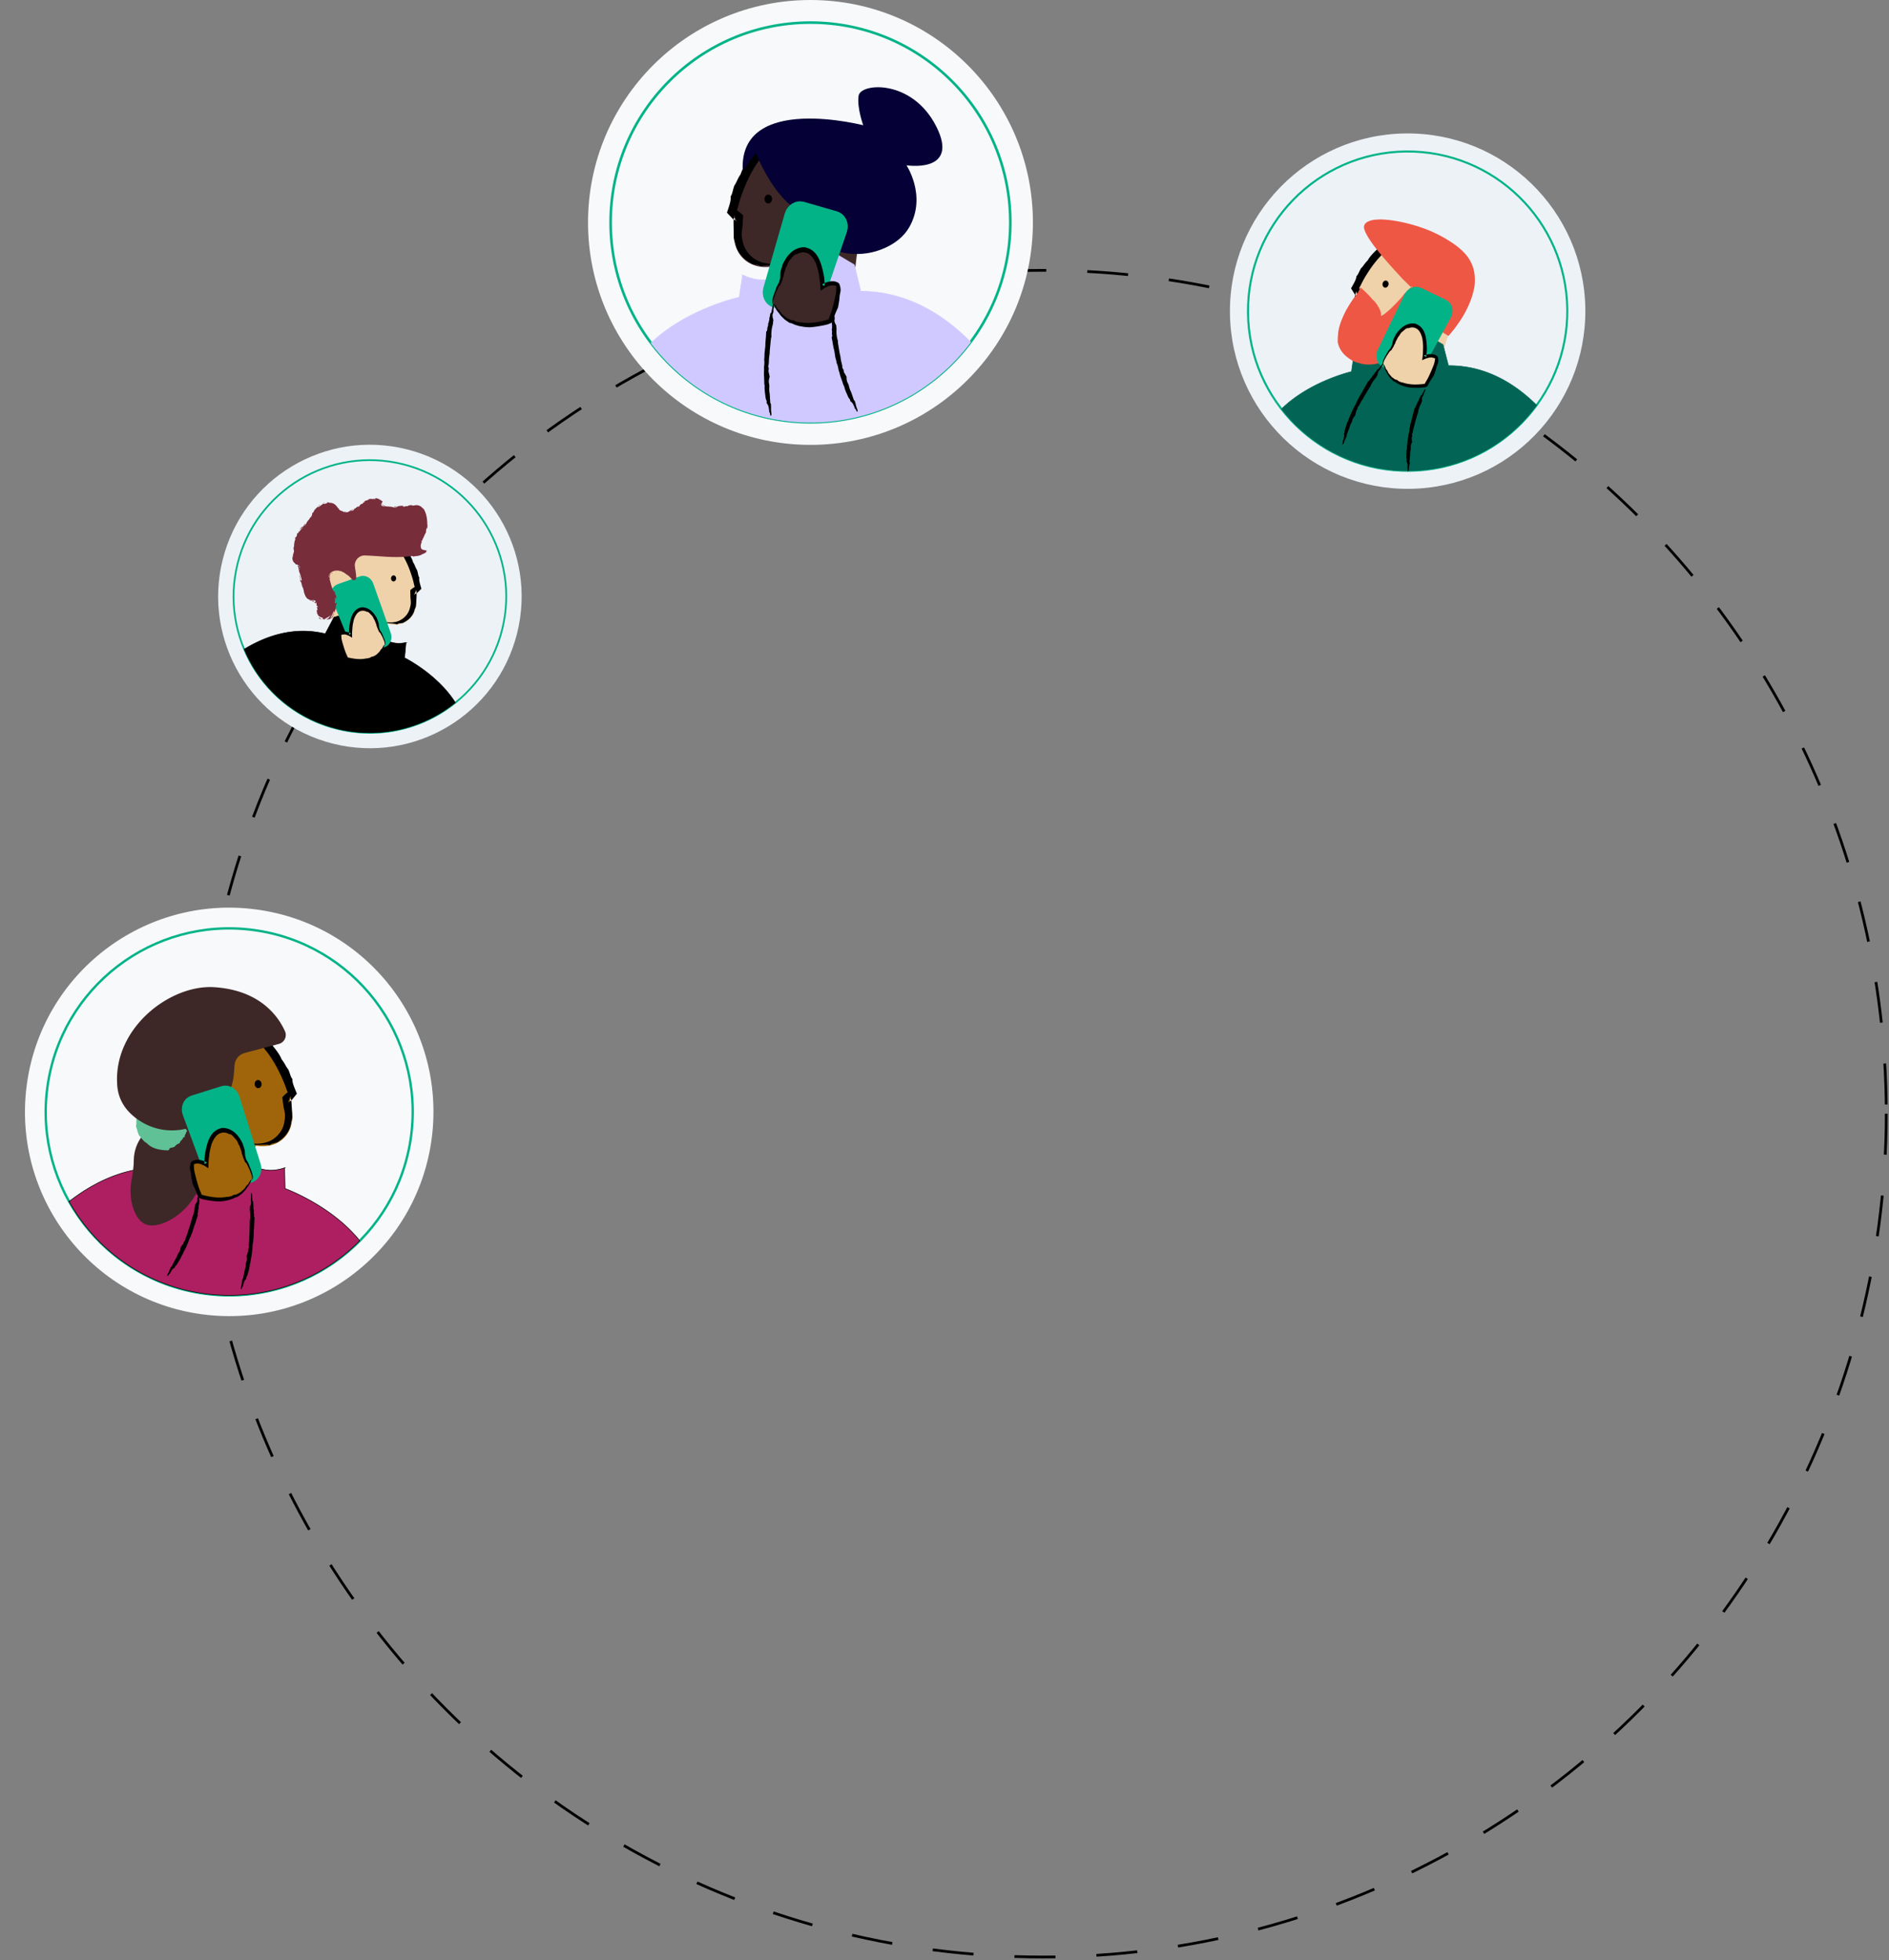 <svg xmlns="http://www.w3.org/2000/svg" width="691px" height="717px" fill="none" aria-hidden="true"><rect width="100%" height="100%" fill="#808080" stroke="none"/><circle cx="381.5" cy="407.39" r="308.5" stroke="#000" stroke-dasharray="15 15"/><g clip-path="url(#a)"><path fill="#F7F9FA" d="M74.061 480.798c40.904 5.404 78.443-23.374 83.847-64.278 5.403-40.903-23.375-78.443-64.279-83.846-40.903-5.404-78.443 23.375-83.846 64.278-5.404 40.904 23.375 78.443 64.278 83.846Z"/><path stroke="#03B388" stroke-miterlimit="10" stroke-width=".865" d="M75.055 473.278c36.75 4.855 70.478-21.001 75.332-57.751 4.855-36.751-21.001-70.478-57.751-75.333-36.75-4.855-70.478 21.001-75.333 57.751-4.855 36.751 21.002 70.478 57.752 75.333Z"/><path fill="#A0650B" d="m94.078 419.16.283.037c8.161.965 13.713-5.002 12.322-13.099l-.574-3.383a.786.786 0 0 1 .233-.702l1.276-1.21a.758.758 0 0 0 .21-.792c-1.095-3.469-8.598-25.138-24.818-23.215-.053.011-.107.021-.152.032l-22.084 9.393a.79.79 0 0 0-.542.862l9.48 48.244c.066.419 2.373.392 2.799.343l21.43-4.846a.779.779 0 0 0 .676-.888l-1.413-9.906a.79.79 0 0 1 .885-.886l-.011.016Z"/><path fill="#000" fill-rule="evenodd" d="M90.492 418.171c.04-.099 1.886.118 3.233.227.965-.039 2.2-.085 3.321-.443.661-.183.496-.118 1.043-.298a9.804 9.804 0 0 0 2.019-1.086c.595-.41 1.167-.91 1.826-1.669.635-.78 1.062-1.431 1.36-2.107.15-.338.308-.674.41-1.053.12-.377.234-.781.295-1.244.212-1.141.263-1.728.234-2.892-.063-.514-.135-.96-.218-1.39-.095-.405-.191-.801-.279-1.188-.123-.985-.319-2.276-.393-3.106l-.073-.437-.019-.116.091-.093c.322-.324.543-.547.883-.877.467-.427.626-.511 1.072-.915l-.053.203-.018-.064c-.163-.545-.287-.797-.456-1.238-.612-1.773-1.425-3.809-2.283-5.501-1.05-2.285-2.64-5.104-4.408-7.51-.296-.405-.699-.921-.929-1.161-1.51-2.11-3.813-4.22-5.78-5.387-.48-.326-.824-.563-1.414-.85-.86-.489-1.152-.659-1.916-1.013-.44-.171-.827-.283-1.032-.38-.444-.137-1.11-.251-1.654-.358-1.489-.354-3.514-.342-4.962-.219.043-.056 1.586-.184 2.271-.215.34.01.635.014.897.014.26.016.485.029.701.04.424.03.804-.007 1.225.109.574.076.764-.108 1.07-.242.554.099 1.208.369 1.538.308.578.25.937.307 1.193.218.472.124.317.313.854.471.849.112 2.006.998 2.607.737.117.242.501.502.92.767.518.304.943.456 1.394.542.436.328.815.701 1.223 1.043.558.597.907.006 1.439.338 1.114 1.342 2.138 2.507 3.046 3.692.907 1.184 1.745 2.376 2.3 3.785 1.093 1.235 1.352 2.316 2.306 3.48.622 1.103.884 2.883 1.582 3.612-.046 1.276.51 2.615 1.145 4.147l.502 1.218-1.274 1.585c-.22.276-.439.553-.658.821-.483.224-.881.59-1.275 1l.826-2.491c.112.539.265 1.1.34 1.72.099.834.129 1.797.195 2.748.033.546.067 1.082.096 1.592.052.53.017 1.058.076 1.537-.068.645-.162 1.488-.45 1.755-.032 1.558-.678 3.148-1.664 4.474-.98 1.337-2.279 2.386-3.622 3.177-.289-.125-.927.279-1.3.265-.848.211-.847.534-1.53.679-.165-.196-.52-.217-.94-.211-.425-.022-.901.02-1.326-.001-.68.067-1.192.104-1.667.068-.47-.01-.906-.007-1.398-.046-.469-.088-.571-.171-.71-.242-.366-.004-1.231-.188-1.855-.288l.023-.041Z" clip-rule="evenodd"/><path fill="#000" d="M94.552 398.056c.7-.061 1.209-.777 1.137-1.601-.072-.823-.697-1.441-1.396-1.38-.7.061-1.209.777-1.137 1.601.071.823.697 1.441 1.396 1.38Z"/><path fill="#AE1F62" fill-rule="evenodd" stroke="#000" stroke-miterlimit="10" stroke-width=".216" d="M104.114 427.203c-15.239 5.255-22.246-14.481-22.246-14.481l-14.472 6.193-3.325 8.521c-15.2-1.903-28.288 3.923-38.798 12.088a69.026 69.026 0 0 0 5.288 8.045C53.111 476.984 95.25 482.55 124.664 460a68.512 68.512 0 0 0 6.933-6.124c-10.427-12.999-27.334-19.089-27.334-19.089l-.158-7.585.009.001Z" clip-rule="evenodd"/><path fill="#3D2827" d="M77.87 420.395c-2.15-7.299-9.716-11.849-17.163-10.294-7.052 1.476-11.731 7.637-11.768 14.385-.006 2.425-.403 4.833-.84 7.218-1.194 6.464.744 13.717 4.578 15.873 4.937 2.781 14.58-2.977 18.58-10.083.069-.122.129-.245.197-.367 5.519-3.406 8.343-10.187 6.417-16.741l-.001.009Z"/><path fill="#60C196" d="M58.963 417.958a7.871 7.871 0 1 0 2.06-15.608 7.871 7.871 0 0 0-2.06 15.608Z"/><path fill="#60C196" fill-rule="evenodd" d="M68.363 408.617c-.74.12-1.132-.15-1.396-.525a3.243 3.243 0 0 1-.39-.61c-.148-.203-.278-.412-.43-.58-.705-.346-1.306-.81-1.976-1.09-.38-.164.069-.523-.248-.696-.524-.2-.904-.355-1.313-.496-.4-.14-.85-.243-1.432-.189-1.066-.455-1.797-.334-2.693.307-.564.239-1.044-.025-1.594.374-.409.452-.521 1.039-.463 1.588-.634.047-1.14.504-1.818.684-.324.341-.04.632-.16.956-.132.332-.617.303-.719.682-.054.342.216.543.312.809-.05 1.032.175 2.37 1.026 3.067.22.64.76 1.243 1.425 1.689.664.454 1.427.755 2.171 1.002.273-.016.605.115.8-.104.608.473 1.478.562 2.202.3.731-.252 1.295-.824 1.535-1.446.405.036.483-.224.668-.505.251-.115.529-.105.818-.11.304.005.609.01.873-.138.195-.227.377-.413.65-.438-.106-.38-.032-.807-.113-1.184.413-.355.549-.922.587-1.475.057-.56.022-1.088.275-1.621.482-.076.666.183.785.531.103.345.11.756.31 1.018-.093.511-.07.872-.072 1.212.025.335.005.62-.106.937-.068.444.308.704.569 1.043-.18.43-.561.877-.498 1.191-.373.378-.43.685-.329.969-.22.346-.44.098-.66.506-.225.712-1.327 1.264-1.201 1.961-.266-.035-.608.173-.975.377a3.32 3.32 0 0 0-.931.907c-.454.132-.902.291-1.366.369-.707.064-.424.764-.96.92-1.61-.029-3.02-.189-4.338-.573-1.301-.39-2.526-1.023-3.457-2.036-1.315-.741-1.77-1.664-2.72-2.662-.327-.489-.56-1.165-.73-1.798-.187-.636-.3-1.226-.544-1.625.252-1.38.073-3.131.32-4.87.53-.837.68-1.916 1.4-2.938.949-1.367 2.712-2.495 3.973-3.323.247-.089.509-.221.756-.31.254-.071.485-.102.64-.02 1.062-.645 2.39-.862 3.692-.743 1.31.121 2.553.556 3.707 1.066-.023.372.552.579.653.932.501.503.819.213 1.258.585-.353.695.24 1.358.418 2.054.76.781.832 1.366 1.588 1.911.172.354-.054.542-.236.736.17.093.27.324.331.594.05.277.072.576.136.82l-.01.008Z" clip-rule="evenodd"/><path fill="#3D2827" d="m101.996 381.878-12.477 3.307a5.016 5.016 0 0 0-3.716 4.483l-.198 2.687c-1.287 17.541-21.42 27.287-35.593 16.882-3.913-2.872-6.68-6.754-7.11-12.019-1.724-21.036 19.284-37.141 35.461-36.095 16.764 1.09 23.423 10.65 25.872 16.086.865 1.912-.206 4.135-2.231 4.67l-.008-.001Z"/><path fill="#03B388" stroke="#03B388" stroke-linejoin="round" stroke-width="5.19" d="m91.325 430.094-10.383 1.525c-1.329.418-2.805-.492-3.29-2.04l-8.39-22.745c-.484-1.547.197-3.141 1.526-3.559l10.998-3.468c1.329-.417 2.805.493 3.29 2.04l7.785 24.681c.485 1.547-.197 3.141-1.526 3.559l-.01.007Z"/><path fill="#A0650B" d="M92.005 431.484c.821-1.593-2.273-6.695-2.732-8.44-.772-2.876-1.41-5.91-3.64-8.045-1.046-1.002-2.425-1.655-3.87-1.611-3.136.092-4.64 3.017-5.39 5.727a26.764 26.764 0 0 0-.96 6.74s-2.31-1.597-4.804-.687c-1.687.623 1.247 9.718 2.553 12.377 0 0 12.944 5.444 18.852-6.06l-.009-.001Z"/><path fill="#010101" fill-rule="evenodd" d="M91.817 431.389c.219.125.029.641-.313 1.311-.182.325-.348.722-.611 1.062-.263.341-.528.69-.771 1.015-.279.522-.767.981-1.252 1.484-.464.541-1.099.919-1.68 1.357-.34.261-.517.281-.651.307-.143.025-.275.033-.593.192-.243.125-.477.242-.692.353-.23.092-.457.158-.668.235-.436.134-.843.307-1.28.381-.439.081-.887.17-1.37.264-.495.048-1.034.099-1.653.165a32.481 32.481 0 0 1-3.071-.266c-.898-.136-1.782-.253-2.916-.516a9.372 9.372 0 0 1-1.397-.516l-.272-.123-.093-.222c-.259-.619-.447-1.176-.753-1.958a64.976 64.976 0 0 0-1.316-2.852c-.223-1.155-.565-2.657-.599-3.656-.142-.909-.311-1.211-.4-1.99-.025-.405 0-.663.052-.927.053-.263.087-.521.236-.989.062-.21.178-.422.358-.599a1.56 1.56 0 0 1 .316-.211l.185-.08c.241-.108.471-.2.778-.273.732-.13 1.51-.071 2.255.098.76.187 1.44.46 2.15.894l-1.029.527c0-.986.042-1.966.102-2.883.224-1.497.514-3.169 1.066-4.902.28-.87.65-1.746 1.168-2.568.51-.822 1.214-1.593 2.093-2.105.567-.396 1.453-.628 1.899-.77 1.81-.162 3.667.642 4.948 1.84 1.3 1.184 2.16 2.676 2.767 3.952.17.703.37 1.157.61 1.921.266 1.161.13 1.597.28 2.567.12.479.298.921.315 1.185.298.449.65 1.15.977 1.717.28.857.714 1.796 1.055 2.783.17.493.322.993.394 1.509.064.506.088 1.05-.193 1.527-.063-.052-.069-.209-.041-.415-.009-.202 0-.462-.051-.74-.084-.552-.273-1.17-.463-1.518-.474-1.493-.923-2.059-1.3-2.972-.296-.598-.512-.679-.744-.901-.266-.567-.533-1.318-.71-1.629-.184-.723-.286-1.068-.434-1.271-.152-.499-.017-.464-.21-1.048-.302-.825-.725-2.312-1.086-2.551-.029-.24-.223-.684-.47-1.127-.297-.528-.613-.84-.892-1.112a7.195 7.195 0 0 0-1.072-1.128c-.598-.489-.62-.187-1.088-.414-1.33-.761-2.862-.596-3.912.155-1.072.783-1.793 2.084-2.367 3.517-.431 1.618-.746 2.746-.873 4.3-.122.926-.28 2.126-.279 3.104l-.013 1.481-1.27-.822a3.392 3.392 0 0 0-.839-.381c-.592-.34-1.433-.582-2.283-.485-.211.016-.419.067-.626.118l-.31.099c-.233-.485-.011-.046.085-.05 0 0-.061.201-.06.393-.017.19.004.428.019.648-.035 1.051.31 2.275.66 3.656.463 1.841 1.142 4.234 1.906 5.844.104.267.238.573.361.833l-.395-.375c.257.104.52.217.649.304 2.75.712 5.896 1.267 8.793.673.186.112.878-.111 1.213-.137.85-.166.9-.404 1.518-.663.13.07.485.029.882-.136.402-.2.842-.43 1.245-.638.585-.464.995-.864 1.39-1.204.378-.36.634-.78.94-1.246.325-.41.502-.431.648-.542.14-.409.71-1.215 1.09-1.845l-.042-.015Z" clip-rule="evenodd"/><g fill="#010101" fill-rule="evenodd" clip-path="url(#b)" clip-rule="evenodd"><path d="M61.339 466.816c-.398-.288.169-1.016.468-1.631.15-.477.408-1.036.645-1.581.146-.312.255-.141.392-.393.37-.815.66-1.23 1.071-2.162.558-.851.81-1.306 1.122-2.216.252-.525.506-.727.76-1.261.178-.491.243-.918.278-1.315.33-.384.656-.934.967-1.242.192-.333.145-.505.262-.795.142-.286.319-.298.454-.594.105-.265.065-.428.121-.656.35-.861.761-1.862.953-2.788.492-1.148.863-2.704 1.328-4.108.05-.247.152-.556.123-.734.608-1.168.903-2.673.933-3.829.148-.26.142-.479.194-.804.158-.467.435-.588.609-.975.056-.228.116-.421.215-.512-.046-.242-.019-.579-.026-.859.33-.715.282-1.734.607-2.415.323.069.076.813.16 1.164-.148.661-.059.978-.157 1.393-.038.283.107.38.21.525-.053.264-.157.59-.099.746-.09.285-.078.461-.023.573-.03.223-.137.174-.163.441.009.393-.225 1.043-.035 1.251-.082.094-.136.305-.191.525a2.242 2.242 0 0 0-.028.677l-.2.723c-.118.36.136.35.091.623-.572 1.495-.81 2.772-1.394 4.082-.17.755-.404 1.212-.547 1.9-.197.567-.608 1.298-.66 1.762-.424.564-.713 1.494-.989 2.33-.283.425-.424.965-.685 1.55-.37.762-.913 1.694-1.21 2.431-.136.235-.274.549-.406.627-.425 1.235-1.257 2.382-1.934 3.54-.132.009-.293.301-.426.389-.242.308-.153.433-.326.681-.261-.07-.57.352-.869.635-.32.577-.578.814-.732 1.317-.13.192-.234.187-.342.208-.026.197-.33.523-.505.788l-.016-.011ZM88.3 471.686c-.463-.192-.064-1.099.09-1.803.044-.535.156-1.183.256-1.807.066-.366.212-.216.287-.52.16-.948.332-1.457.492-2.535.313-1.049.437-1.591.486-2.623.1-.624.285-.905.385-1.528a6.06 6.06 0 0 0-.098-1.436c.213-.495.364-1.173.585-1.589.088-.407-.005-.559.03-.894.055-.342.22-.408.267-.759.022-.302-.053-.461-.063-.715.089-1 .216-2.161.149-3.174.16-1.34.107-3.057.205-4.658-.017-.264.012-.618-.06-.801.305-1.382.245-3.039.032-4.271.094-.311.045-.535.031-.895.07-.532.295-.711.399-1.169.007-.252.045-.474.12-.586-.089-.247-.12-.609-.185-.905.196-.821-.002-1.903.214-2.677.328.026.201.856.337 1.214-.044.727.09 1.041.072 1.501.02.308.177.381.298.519-.003.288-.042.649.034.799-.042.317.003.506.086.605.011.245-.098.213-.066.497.095.405-.001 1.134.22 1.311-.068.114-.072.349-.078.592.004.297.063.514.123.714l-.027.799c-.036.406.21.325.232.624-.199 1.702-.11 3.074-.327 4.59.04.825-.075 1.36-.027 2.117-.032.641-.227 1.522-.151 2.004-.242.709-.275 1.752-.296 2.7-.156.52-.14 1.125-.22 1.803-.145.897-.4 2.033-.495 2.884-.063.279-.112.648-.224.773-.023.703-.186 1.406-.358 2.116-.164.711-.389 1.423-.577 2.123-.128.044-.201.401-.314.525-.156.39-.039.492-.15.801-.272.016-.472.539-.697.92-.169.684-.378 1.014-.406 1.56-.084.233-.192.263-.286.311.016.212-.205.627-.318.953l-.007-.01Z"/></g></g><g clip-path="url(#c)"><path fill="#F7F9FA" d="M296.471 162.739c-44.94 0-81.37-36.43-81.37-81.37 0-44.938 36.43-81.369 81.37-81.369 44.939 0 81.369 36.43 81.369 81.37 0 44.939-36.43 81.369-81.369 81.369Z"/><path stroke="#03B388" stroke-miterlimit="10" stroke-width=".942" d="M296.471 154.477c-40.376 0-73.107-32.731-73.107-73.107 0-40.377 32.731-73.108 73.107-73.108s73.108 32.731 73.108 73.108c0 40.376-32.732 73.107-73.108 73.107Z"/><path fill="#3D2827" d="M283.29 97.33a3.666 3.666 0 0 0-.311.065c-8.78 1.724-15.309-4.296-14.471-13.199l.349-3.721a.848.848 0 0 0-.311-.735l-1.479-1.206a.832.832 0 0 1-.292-.848c.895-3.853 7.245-28.018 25.022-27.274.057 0 .113.01.17.02l24.768 8.365a.855.855 0 0 1 .659.886l-6.284 53.182c-.028.461-2.543.631-3.005.603l-23.685-3.486a.857.857 0 0 1-.81-.905l.716-10.872c.038-.565-.48-.998-1.036-.885v.01Z"/><path fill="#000" fill-rule="evenodd" d="M287.106 95.954c-.048-.104-2.035.282-3.496.508-1.055.047-2.402.085-3.646-.207-.734-.15-.546-.085-1.158-.235a10.994 10.994 0 0 1-2.29-1.008c-.678-.396-1.347-.895-2.119-1.668-.754-.8-1.272-1.46-1.649-2.176-.189-.358-.396-.707-.528-1.112-.16-.396-.32-.82-.424-1.328-.329-1.216-.424-1.856-.49-3.119.029-.555.066-1.055.123-1.526l.207-1.319c.047-1.083.16-2.496.17-3.4l.037-.481v-.132l-.094-.094c-.377-.32-.631-.547-1.027-.886-.537-.433-.716-.5-1.234-.904l.076.207v-.066c.15-.603.263-.886.405-1.376.518-1.978 1.234-4.258 2.025-6.161.952-2.572 2.44-5.756 4.164-8.517.283-.461.679-1.064.914-1.337 1.47-2.422 3.787-4.909 5.832-6.331.499-.387.848-.679 1.469-1.037.895-.603 1.197-.81 1.998-1.262.461-.226.876-.377 1.083-.5.471-.188 1.187-.367 1.762-.527 1.592-.5 3.787-.66 5.37-.65-.057-.057-1.743-.066-2.487-.038a27.82 27.82 0 0 1-.971.085c-.282.038-.527.075-.763.104-.461.066-.876.066-1.319.216-.622.142-.838-.056-1.187-.179-.593.16-1.281.5-1.648.462-.603.32-.99.414-1.282.34-.499.169-.32.367-.895.583-.914.198-2.091 1.244-2.77 1.018-.103.273-.499.584-.932.914a4.527 4.527 0 0 1-1.47.706c-.443.386-.829.83-1.243 1.234-.556.688-.99.076-1.527.49-1.093 1.555-2.11 2.893-3.005 4.259-.895 1.366-1.696 2.722-2.186 4.305-1.083 1.441-1.281 2.628-2.214 3.976-.584 1.253-.725 3.203-1.422 4.05.151 1.386-.33 2.884-.895 4.598l-.452 1.366 1.516 1.611.782.839c.547.207.999.565 1.47.98l-1.112-2.638c-.084.593-.198 1.215-.226 1.893-.037.914 0 1.97.019 3.006 0 .593.019 1.177.028 1.743-.009.584.066 1.149.047 1.667.132.697.302 1.602.641 1.865.16 1.687.999 3.364 2.176 4.72 1.178 1.366 2.676 2.403 4.202 3.147.302-.16 1.036.226 1.442.179.942.16.97.509 1.714.603.17-.226.547-.283.999-.311.461-.056.989-.047 1.441-.104.744.02 1.3.01 1.818-.066.509-.056.98-.075 1.517-.17.5-.131.603-.235.754-.329.396-.038 1.319-.301 1.988-.462l-.028-.018Z" clip-rule="evenodd"/><path fill="#000" d="M281.018 74.435c-.765-.008-1.377-.744-1.368-1.644.009-.9.637-1.623 1.402-1.615.765.008 1.377.744 1.368 1.644-.01.9-.637 1.623-1.402 1.615Z"/><path fill="#D0C9FF" fill-rule="evenodd" stroke="#D0C9FF" stroke-miterlimit="10" stroke-width=".236" d="M271.665 100.579c15.705 7.848 26.087-12.464 26.087-12.464l14.744 8.752 2.374 9.676c16.684.113 29.987 8.272 40.171 18.588a75.106 75.106 0 0 1-6.858 7.932c-28.546 28.546-74.841 28.546-103.387 0a74.659 74.659 0 0 1-6.614-7.603c13.114-12.549 32.239-16.713 32.239-16.713l1.253-8.168h-.009Z" clip-rule="evenodd"/><path fill="#050036" d="M276.639 55.707s6.623 17.344 16.685 21.602l.688 7.264s1.583-6.086 4.456-6.36c6.001-.564 7.386 6.492 4.607 9.073-2.779 2.582-5.135.264-5.135.264 7.452 5.52 17.345 6.755 25.767 2.892 3.524-1.61 6.755-4.004 8.743-7.527 6.463-11.475-1.3-22.743-1.3-22.743s19.85 3.383 11.117-13.83c-8.734-17.212-27.284-15.714-27.953-11.277-.669 4.438 1.819 11.08 1.819 11.08s-45.617-11.984-44.204 16.128"/><path stroke="#050036" stroke-linejoin="round" stroke-width=".471" d="M276.639 55.707s6.623 17.344 16.685 21.602l.688 7.264s1.583-6.086 4.456-6.36c6.001-.564 7.386 6.492 4.607 9.073-2.779 2.582-5.135.264-5.135.264 7.452 5.52 17.345 6.755 25.767 2.892 3.524-1.61 6.755-4.004 8.743-7.527 6.463-11.475-1.3-22.743-1.3-22.743s19.85 3.383 11.117-13.83c-8.734-17.212-27.284-15.714-27.953-11.277-.669 4.438 1.819 11.08 1.819 11.08s-45.617-11.984-44.204 16.128"/><path fill="#03B388" stroke="#03B388" stroke-linejoin="round" stroke-width="5.653" d="m283.743 109.783 11.343 1.385c1.46.424 3.034-.612 3.524-2.308l8.526-24.994c.49-1.696-.302-3.41-1.753-3.834l-12.068-3.477c-1.46-.424-3.034.613-3.523 2.308l-7.811 27.086c-.489 1.696.302 3.411 1.753 3.834h.009Z"/><path fill="#3D2827" d="M283.036 111.329c-.933-1.715 2.289-7.358 2.751-9.261.763-3.156 1.376-6.472 3.75-8.856 1.111-1.121 2.59-1.865 4.173-1.856 3.411.019 5.135 3.156 6.03 6.086a29.637 29.637 0 0 1 1.234 7.311s2.478-1.8 5.21-.876c1.856.631-1.093 10.617-2.44 13.547 0 0-13.944 6.275-20.689-6.086l-.019-.009Z"/><path fill="#010101" fill-rule="evenodd" d="M283.244 111.215c-.236.142-.01.698.376 1.423.208.349.406.782.698 1.14.292.367.593.735.866 1.083.321.566.858 1.046 1.404 1.574.518.574 1.225.97 1.865 1.432.377.273.566.292.726.311.16.018.292.028.65.188.273.132.518.245.763.367.245.095.499.161.735.236.48.132.933.311 1.413.377.481.075.961.16 1.498.254.537.038 1.121.085 1.809.132a32.136 32.136 0 0 0 3.344-.377c.98-.169 1.932-.32 3.166-.64a10.718 10.718 0 0 0 1.507-.594l.292-.141.094-.245c.264-.688.453-1.3.764-2.158a63.44 63.44 0 0 1 1.356-3.146c.207-1.263.547-2.911.547-4.004.131-.999.301-1.329.376-2.176a3.86 3.86 0 0 0-.075-1.009c-.056-.282-.104-.565-.283-1.074a1.56 1.56 0 0 0-.405-.64c-.094-.094-.235-.16-.348-.226l-.208-.085a4.681 4.681 0 0 0-.847-.273c-.801-.123-1.649-.038-2.45.169a7.678 7.678 0 0 0-2.317 1.037l1.13.546a54.457 54.457 0 0 0-.188-3.137c-.283-1.62-.65-3.439-1.291-5.314-.33-.942-.754-1.884-1.338-2.77-.575-.885-1.356-1.695-2.336-2.242-.631-.414-1.602-.64-2.082-.782-1.979-.122-3.976.792-5.342 2.139-1.385 1.328-2.28 2.977-2.911 4.371-.16.773-.377 1.272-.613 2.11-.254 1.273-.094 1.744-.235 2.808-.123.528-.292 1.008-.311 1.3-.311.5-.678 1.272-1.017 1.894-.283.933-.726 1.978-1.074 3.062-.17.546-.33 1.093-.396 1.648-.047.556-.075 1.15.254 1.659.066-.066.066-.236.038-.453 0-.216-.009-.508.038-.81.075-.603.263-1.281.461-1.667.481-1.64.952-2.271 1.338-3.27.311-.659.537-.753.782-.998.273-.631.546-1.451.735-1.8.179-.791.292-1.168.443-1.394.15-.546 0-.509.207-1.14.311-.904.725-2.534 1.112-2.807.028-.264.226-.754.48-1.234.311-.585.641-.933.942-1.235a8.482 8.482 0 0 1 1.131-1.262c.64-.546.669-.217 1.177-.48 1.423-.867 3.1-.726 4.259.065 1.187.83 2.006 2.224 2.666 3.769.518 1.752.885 2.968 1.074 4.663.16 1.008.358 2.308.395 3.373l.057 1.611 1.357-.933c.273-.188.64-.358.904-.442.641-.387 1.545-.669 2.468-.594.236 0 .462.066.688.113l.339.104c.236-.537.01-.047-.094-.057 0 0 .066.217.075.424.019.207.01.462 0 .707.066 1.149-.282 2.487-.621 3.994-.462 2.016-1.131 4.635-1.913 6.416-.113.301-.245.631-.367.914l.424-.424c-.274.122-.566.254-.697.348-2.978.848-6.388 1.536-9.563.971-.198.122-.961-.094-1.319-.113-.923-.16-.998-.415-1.667-.688-.142.085-.528.047-.961-.122-.443-.208-.924-.443-1.376-.66-.65-.48-1.102-.914-1.545-1.272-.424-.377-.716-.829-1.064-1.328-.368-.443-.556-.462-.716-.575-.17-.443-.811-1.309-1.235-1.978l-.018.037Z" clip-rule="evenodd"/><g fill="#010101" fill-rule="evenodd" clip-path="url(#d)" clip-rule="evenodd"><path d="M313.51 150.64c.5-.27-.04-1.19-.29-1.94-.1-.57-.31-1.25-.5-1.91-.12-.38-.27-.2-.39-.51-.3-.99-.57-1.51-.9-2.64-.51-1.06-.73-1.62-.95-2.71-.21-.64-.47-.91-.68-1.56-.13-.59-.14-1.09-.12-1.55-.32-.49-.61-1.17-.92-1.57-.17-.41-.09-.6-.18-.95-.12-.35-.32-.39-.43-.75-.08-.32-.01-.5-.04-.77-.27-1.04-.59-2.25-.67-3.34-.39-1.39-.58-3.23-.9-4.91-.02-.29-.09-.66-.03-.86-.52-1.43-.63-3.2-.49-4.53-.13-.32-.09-.57-.1-.95-.11-.56-.41-.74-.55-1.21-.03-.27-.07-.5-.17-.62.09-.27.11-.66.16-.98-.27-.87-.06-2.03-.33-2.86-.38.03-.21.92-.36 1.31.07.78-.08 1.13-.03 1.62 0 .33-.18.42-.32.57.02.31.09.7 0 .87.06.34.02.54-.06.66 0 .26.13.22.12.53-.07.45.1 1.23-.15 1.44.08.12.11.37.14.63.02.32-.02.56-.07.78l.12.86c.08.43-.21.38-.2.7.43 1.8.51 3.3.98 4.89.08.89.28 1.45.34 2.26.14.68.5 1.58.49 2.12.4.71.59 1.82.78 2.82.26.53.34 1.17.55 1.88.31.93.79 2.08 1.02 2.97.12.29.23.67.37.78.3 1.48 1.08 2.92 1.68 4.35.15.03.29.39.43.51.23.39.11.52.27.83.31-.04.6.49.9.86.28.71.54 1.02.64 1.62.12.24.24.25.36.29 0 .23.3.65.46.98l.02-.01ZM281.87 152.14c.56-.15.24-1.25.17-2.08.03-.62 0-1.38-.02-2.11-.02-.43-.21-.28-.25-.64-.04-1.11-.16-1.72-.18-2.98-.2-1.25-.26-1.89-.16-3.08-.02-.73-.19-1.08-.21-1.81.05-.64.18-1.16.33-1.63-.17-.6-.24-1.4-.43-1.91-.04-.48.09-.64.1-1.03-.01-.4-.19-.5-.19-.91.02-.35.13-.52.18-.81.05-1.16.08-2.51.31-3.66.02-1.56.34-3.52.47-5.37.06-.3.08-.71.19-.91-.14-1.63.18-3.52.61-4.9-.06-.37.03-.62.1-1.03 0-.62-.23-.86-.28-1.4.03-.29.02-.55-.05-.69.14-.27.23-.68.35-1.01-.1-.97.29-2.18.16-3.1-.38-.02-.36.95-.57 1.34-.06.84-.26 1.18-.31 1.71-.07.35-.26.41-.42.55-.04.33-.05.75-.16.91 0 .37-.08.58-.19.68-.05.28.08.26 0 .58-.17.45-.17 1.3-.45 1.47.06.14.03.41 0 .69-.05.34-.15.58-.25.8l-.09.92c-.02.47-.29.34-.36.68-.03 1.98-.34 3.54-.32 5.31-.17.94-.12 1.57-.29 2.43-.06.74.03 1.78-.13 2.32.17.85.05 2.05-.07 3.14.1.62-.01 1.31-.02 2.1.03 1.05.15 2.39.13 3.38.03.33.03.76.14.92-.08.81 0 1.64.09 2.48.08.84.23 1.69.34 2.52.14.07.17.49.28.65.12.47-.03.57.05.94.31.06.46.69.66 1.16.09.81.28 1.22.23 1.85.06.28.18.33.28.4-.05.24.14.75.22 1.14l.01-.01Z"/></g></g><g clip-path="url(#e)"><path fill="#EDF2F7" d="M515.695 178.813c-35.898.43-65.347-28.323-65.777-64.221-.43-35.898 28.323-65.347 64.221-65.777 35.898-.43 65.348 28.323 65.777 64.221.43 35.898-28.323 65.348-64.221 65.777Z"/><path stroke="#02B388" stroke-miterlimit="10" stroke-width=".753" d="M515.616 172.213c-32.253.386-58.712-25.447-59.098-57.7-.386-32.253 25.448-58.712 57.701-59.098 32.253-.386 58.712 25.447 59.098 57.7.386 32.253-25.448 58.712-57.701 59.098Z"/><path fill="#EFD2A9" d="m504.789 123.487-.248.003c-7.151-.012-11.329-5.743-9.288-12.594l.846-2.863a.687.687 0 0 0-.128-.631l-.978-1.177a.657.657 0 0 1-.098-.706c1.305-2.884 10.032-20.827 23.846-17.484.045.014.091.029.128.043l18.106 10.404c.303.14.465.476.379.8l-13.189 40.697c-.102.355-2.092.093-2.454.007l-18.013-6.408a.677.677 0 0 1-.492-.837l2.248-8.412a.688.688 0 0 0-.673-.857l.008.015Z"/><path fill="#000" fill-rule="evenodd" d="M507.989 123.005c-.023-.09-1.641-.094-2.816-.14-.83-.133-1.893-.301-2.824-.726-.552-.227-.416-.153-.87-.366a8.54 8.54 0 0 1-1.632-1.147c-.471-.416-.914-.908-1.404-1.632-.468-.739-.769-1.345-.957-1.96-.094-.308-.196-.615-.245-.953a6.218 6.218 0 0 1-.126-1.105c-.065-1.008-.048-1.52.098-2.523.108-.438.216-.815.332-1.178.124-.34.248-.673.364-.998.209-.838.512-1.933.661-2.642.044-.144.08-.265.109-.37l.029-.099-.069-.089c-.245-.313-.413-.529-.673-.85-.358-.417-.487-.506-.831-.901l.025.181s.015-.031.022-.053c.198-.454.331-.659.522-1.023.712-1.468 1.626-3.143 2.543-4.516 1.144-1.865 2.81-4.136 4.587-6.031.297-.32.698-.724.922-.907 1.523-1.666 3.732-3.251 5.551-4.056.449-.23.771-.4 1.311-.587.793-.333 1.063-.45 1.76-.676.398-.103.743-.16.931-.222.398-.073.985-.102 1.466-.138 1.323-.151 3.072.069 4.309.325-.031-.053-1.351-.323-1.939-.421a26.14 26.14 0 0 1-.777-.081 45.594 45.594 0 0 1-.61-.038c-.369-.018-.693-.09-1.069-.032-.504.006-.649-.173-.899-.32-.489.028-1.082.193-1.361.106-.525.157-.841.168-1.053.065-.421.058-.306.237-.787.318-.745.009-1.836.654-2.329.367-.125.197-.484.382-.874.567a3.631 3.631 0 0 1-1.26.324c-.411.238-.777.52-1.165.774-.544.458-.784-.088-1.278.143-1.101 1.044-2.107 1.945-3.014 2.874-.907.929-1.754 1.872-2.38 3.031-1.072.954-1.408 1.861-2.353 2.768-.651.889-1.062 2.399-1.741 2.957-.092 1.107-.711 2.206-1.418 3.464l-.56 1 .936 1.502c.161.261.322.523.483.777.395.243.7.601.998.996l-.455-2.237c-.153.453-.343.922-.472 1.451-.172.709-.306 1.539-.454 2.353-.085.468-.169.928-.247 1.366-.1.453-.125.912-.225 1.32-.008.564-.015 1.302.207 1.563-.135 1.349.259 2.789.974 4.037.707 1.256 1.721 2.298 2.8 3.121.262-.079.771.337 1.095.363.711.27.677.549 1.251.745.164-.152.473-.134.827-.085.369.026.777.111 1.146.137.581.128 1.018.213 1.433.231.407.04.783.088 1.213.106.413-.028.51-.089.638-.136.316.034 1.083-.035 1.632-.057l-.008-.037Z" clip-rule="evenodd"/><path fill="#000" d="M506.566 105.206c-.598-.125-.963-.797-.816-1.501.147-.704.751-1.173 1.349-1.048s.964.797.817 1.501c-.148.704-.752 1.173-1.35 1.048Z"/><path fill="#016454" fill-rule="evenodd" stroke="#016454" stroke-miterlimit="10" stroke-width=".188" d="M495.286 129.396c12.62 6.119 20.719-10.206 20.719-10.206l11.861 6.851 1.989 7.706c13.329-.069 24.033 6.321 32.267 14.464a59.968 59.968 0 0 1-5.403 6.402c-22.529 23.076-59.511 23.518-82.586.988a59.498 59.498 0 0 1-5.356-6.01c10.356-10.149 25.593-13.658 25.593-13.658l.923-6.537h-.007Z" clip-rule="evenodd"/><path fill="#EE5744" fill-rule="evenodd" d="M496.749 107.047s-12.465 15.082-4.601 22.507c7.864 7.425 22.231 2.241 24.309-12.77 1.171-8.452 3.657-8.888 5.804-7.536 2.146 1.352.695 5.938-1.668 7.193l9.113 5.513s16.58-18.39 5.03-29.414c-11.55-11.024-36.052-14.374-35.11-9.237.942 5.13 17.195 21.705 17.195 21.705s-12.327 13.409-11.868 10.265c.467-3.144-7.375-10.035-7.375-10.035" clip-rule="evenodd"/><path fill="#EE5744" fill-rule="evenodd" d="M497.704 105.093c-.118.19.979 1.268 2.389 2.794 1.396 1.519 3.196 3.5 4.138 5.453.154.352.287.726.359 1.109.04.188.05.384.044.564l-.034.309c.002.136-.041.317.135.571.222.253.522.219.657.195a1.85 1.85 0 0 0 .405-.133c.24-.108.442-.231.651-.361.403-.261.791-.552 1.164-.85 1.506-1.207 2.95-2.571 4.364-3.921 1.651-1.607 1.106-1.277 2.459-2.663a157.984 157.984 0 0 0 2.736-2.825l.305-.328-.32-.335c-2.592-2.738-4.765-5.023-8.07-8.89-2.251-2.517-3.87-4.47-5.361-6.454a39.565 39.565 0 0 1-2.115-3.098c-.33-.553-.66-1.129-.931-1.743a6.355 6.355 0 0 1-.35-.936c-.024-.143-.094-.338-.088-.444-.017-.12.012-.21.034-.301.065-.212.318-.425.625-.587.307-.162.667-.271 1.019-.358.706-.175 1.405-.25 2.112-.297 1.414-.077 2.852-.026 4.759.222 3.348.502 5.954 1.29 8.298 2.12 3.11.792 7.02 2.37 9.458 3.523 2.227 1.17 2.926 1.734 4.603 2.91.858.615 1.397.992 1.914 1.385.516.4 1.063.785 1.772 1.544 1.243 1.333 1.666 2.133 2.277 3.473.625 1.332 1.005 2.848 1.107 4.42.101 1.572-.06 3.2-.417 4.792-.722 3.185-2.161 6.206-3.763 8.821a44.255 44.255 0 0 1-4.805 6.749l.797-.115c-2.912-1.771-5.99-3.646-9.098-5.536l-.032 1.152c.853-.469 1.469-1.162 1.949-1.905a7.311 7.311 0 0 0 1.002-2.458c.163-.875.226-1.839-.206-2.775-.187-.48-.583-.881-1.008-1.185-.394-.236-.788-.457-1.271-.572-.476-.137-1.094-.197-1.671.005a3.18 3.18 0 0 0-1.396.95c-.683.791-1.05 1.601-1.292 2.131a19.203 19.203 0 0 0-.841 3.292c-.213 1.116-.334 2.269-.517 3.348-.38 2.179-1.115 4.333-2.183 6.265-1.068 1.933-2.493 3.621-4.119 4.897-1.618 1.284-3.421 2.163-5.162 2.613-1.74.555-3.07.677-5.12.453a14.522 14.522 0 0 1-3.465-.839c-.908-.373-1.763-.785-2.812-1.622-1.163-.965-1.846-2.056-2.192-2.661-.294-.674-.508-1.56-.609-2.484-.109-.932-.038-1.919.094-2.794.204-2.441 1.233-5.186 2.542-7.7 1.325-2.522 2.9-4.882 4.292-6.78-.158-.029-1.019.968-1.915 2.251-.91 1.275-1.855 2.837-2.43 3.799a36.267 36.267 0 0 0-2.141 4.753c-.459 1.315-.776 2.485-.925 3.88-.173 1.899-.175 2.373-.157 3.238.146.902.52 1.891.988 2.69.447.815 1.003 1.426 1.316 1.791 1.462 1.413 2.5 1.942 3.031 2.32 1.378.668 1.233.527 2.948 1.041.619.18 1.381.292 2.195.365.813.035 1.664.033 2.468-.075 1.608-.177 2.972-.645 3.536-.75.651-.316 2.013-.935 3.282-1.838 1.545-1.072 2.52-2.025 3.374-2.938a19.13 19.13 0 0 0 2.682-4.255c.256-.582.424-.991.579-1.301.132-.31.227-.522.322-.712.199-.378.354-.681.621-1.58.137-.529.236-1.064.35-1.585.084-.528.161-1.048.245-1.561.139-.988.293-1.953.515-2.881.207-.928.49-1.813.849-2.622.352-.802.878-1.471 1.432-1.718.277-.102.571-.113.911-.026.166.035.34.116.506.189.152.089.386.191.463.288.47.326.652 1.069.601 1.845-.132 1.544-1.029 3.256-2.293 3.994l-1.098.638 1.061.627 4.359 2.574c1.789 1.1 3.321 2.038 4.761 2.924l.508.318.386-.449c1.619-1.871 2.937-3.678 4.415-5.939a38.024 38.024 0 0 0 3.009-5.862 30.459 30.459 0 0 0 1.671-5.657 18.49 18.49 0 0 0 .128-3.773c-.092-1.353-.35-2.803-.916-4.196a14.438 14.438 0 0 0-2.35-3.908c-1.023-1.17-2.141-2.157-3.289-3.077a47.48 47.48 0 0 0-9.685-5.53c-5.122-2.204-12.075-3.942-17.369-4.202a20.226 20.226 0 0 0-2.859.08c-.925.093-1.75.314-2.192.53-.539.21-1.168.488-1.597 1.178a1.95 1.95 0 0 0-.257 1.147c.01.203.057.346.089.496.039.15.071.308.126.442.389 1.117.95 2.074 1.541 3.023 1.189 1.875 2.558 3.627 3.963 5.357 2.826 3.443 5.854 6.749 8.843 9.957.395.281 1.874 1.867 2.589 2.498.137.134.259.26.365.364l-.008-.669c-1.396 1.537-1.807 1.805-3.078 3.138-.204.544-2.546 3.011-4.398 4.847a39.273 39.273 0 0 1-2.175 1.885 9.882 9.882 0 0 1-.993.712c-.164.1-.329.184-.479.231a.298.298 0 0 1-.165.025c-.03.03.015.015 0-.023a.96.96 0 0 1 .005-.203l.019-.309a3.104 3.104 0 0 0-.068-.594 5.21 5.21 0 0 0-.359-1.087c-.309-.696-.701-1.354-1.153-2.041-.926-1.246-1.237-1.445-1.61-1.779-.719-.97-2.745-2.993-4.312-4.375l.007-.03Z" clip-rule="evenodd"/><path fill="#02B388" stroke="#02B388" stroke-linejoin="round" stroke-width="4.516" d="m506.893 132.241 8.749 2.608c1.09.526 2.47-.077 3.084-1.344l10.065-18.539c.615-1.267.222-2.728-.869-3.253l-9.035-4.36c-1.091-.525-2.47.078-3.084 1.345l-9.782 20.283c-.614 1.267-.222 2.728.869 3.253l.003.007Z"/><g fill="#010101" fill-rule="evenodd" clip-path="url(#f)" clip-rule="evenodd"><path d="M514.971 172.464c.462-.024.379-.884.451-1.52.122-.451.2-1.022.286-1.571.042-.319-.131-.24-.113-.508.118-.829.097-1.303.241-2.244-.013-.953.016-1.439.228-2.313.064-.541-.036-.829.032-1.377.107-.477.271-.846.444-1.176-.069-.47-.05-1.068-.142-1.468.016-.359.14-.47.194-.758.031-.297-.103-.396-.061-.698.051-.262.164-.369.235-.577.157-.855.336-1.851.651-2.676.189-1.153.68-2.565 1.02-3.905.085-.219.161-.514.274-.64.106-1.227.632-2.56 1.193-3.484.013-.28.129-.449.252-.73.111-.448-.049-.684.009-1.076.07-.208.12-.391.087-.513.159-.166.308-.445.455-.662.099-.73.652-1.506.738-2.207-.292-.11-.472.601-.716.834-.217.595-.448.799-.579 1.175-.113.241-.277.245-.432.306-.092.233-.174.543-.299.636-.072.27-.171.402-.271.462-.089.191.02.206-.093.43-.207.305-.349.934-.606 1.001.018.116-.045.309-.113.51a2.074 2.074 0 0 1-.319.546l-.207.671c-.088.342-.286.205-.388.443-.3 1.466-.756 2.591-.954 3.918-.247.679-.291 1.158-.525 1.771-.13.547-.173 1.33-.365 1.722.052.658-.189 1.536-.392 2.334.01.478-.15.974-.239 1.566-.09.788-.129 1.796-.265 2.527-.011.254-.06.57.006.699-.286 1.187-.204 2.512-.251 3.766.1.074.08.386.143.523.036.365-.097.418-.086.701.243.078.276.567.371.941-.037.617.049.934-.083 1.408.006.217.092.266.167.337-.079.168-.002.58.003.877l.019-.001ZM491.052 162.579c.465.084.606-.832.84-1.463.235-.443.473-1.01.709-1.551.133-.322-.059-.278.035-.555.352-.826.472-1.314.89-2.243.282-.984.457-1.473.94-2.309.236-.541.23-.856.466-1.397.257-.451.531-.786.804-1.078.08-.498.303-1.108.337-1.547.136-.365.287-.437.428-.719.13-.296.031-.432.172-.732.135-.249.275-.335.411-.53.436-.831.921-1.808 1.486-2.57.551-1.134 1.461-2.457 2.192-3.766.147-.198.303-.491.453-.6.456-1.241 1.342-2.513 2.134-3.373.083-.292.235-.443.428-.719.212-.454.125-.709.273-1.121.122-.202.204-.396.2-.523.196-.149.404-.417.606-.617.259-.745.963-1.494 1.183-2.213-.274-.146-.593.57-.882.783-.333.594-.598.773-.817 1.143-.171.232-.333.21-.499.257-.143.228-.295.531-.431.61-.127.271-.258.397-.374.432-.133.187-.03.218-.199.424-.28.27-.572.892-.838.919-.003.124-.118.311-.237.505-.153.232-.31.373-.459.499l-.383.642c-.176.337-.331.148-.5.372-.702 1.439-1.467 2.472-2.06 3.774-.448.629-.628 1.107-1.049 1.678-.298.52-.589 1.312-.892 1.652-.167.681-.667 1.517-1.13 2.273-.139.488-.458.955-.736 1.53-.339.778-.71 1.8-1.065 2.518-.091.252-.239.566-.212.721-.338.565-.563 1.2-.785 1.846-.23.643-.41 1.317-.614 1.962.079.1-.043.418-.016.573-.073.385-.218.406-.286.705.209.151.103.664.09 1.078-.212.624-.212.99-.465 1.433-.052.226.02.304.069.39-.119.158-.153.597-.228.91l.011-.003Z"/></g><path fill="#EFD2A9" d="M506.126 133.361c-.506-1.478 2.789-5.48 3.41-6.923 1.024-2.381 1.948-4.918 4.141-6.472 1.023-.73 2.295-1.124 3.533-.906 2.686.468 3.625 3.177 3.928 5.6.247 1.964.246 3.96-.01 5.917 0 0 2.188-1.086 4.225.01 1.381.746-2.279 8.216-3.738 10.342 0 0-11.82 3.074-15.482-7.571l-.007.003Z"/><path fill="#000" fill-rule="evenodd" d="M506.303 133.294c-.201.085-.102.55.103 1.166.113.304.212.671.398.993.182.331.371.66.541.964.175.489.536.933.893 1.427.329.523.834.921 1.275 1.38.263.272.406.302.521.342.123.038.233.065.485.236.197.137.375.266.549.388.186.109.37.194.546.283.364.164.689.369 1.059.49.364.123.74.258 1.153.401.418.1.877.216 1.408.35 1.079.113 1.886.146 2.682.151.792-.002 1.564.005 2.574-.081a7.817 7.817 0 0 0 1.268-.27l.247-.072.105-.176c.301-.504.531-.962.894-1.59a47.156 47.156 0 0 1 1.486-2.293c.333-.968.824-2.216.965-3.077.239-.764.423-1.006.591-1.667.072-.349.083-.574.074-.808-.01-.233-.006-.455-.081-.881a1.19 1.19 0 0 0-.239-.561c-.062-.089-.165-.159-.249-.221l-.146-.094a3.616 3.616 0 0 0-.631-.328 4.967 4.967 0 0 0-1.954-.191 6.494 6.494 0 0 0-1.963.499l.821.584c.12-.853.209-1.701.271-2.496-.003-1.315-.051-2.792-.309-4.359a9.559 9.559 0 0 0-.684-2.359c-.33-.775-.844-1.522-1.538-2.077-.437-.411-1.173-.72-1.537-.9-1.545-.365-3.239.094-4.494.971-1.27.859-2.192 2.037-2.879 3.057-.234.582-.463.949-.768 1.578-.373.969-.306 1.357-.562 2.178-.166.398-.363.76-.417.979-.309.352-.703.904-1.061 1.351-.35.697-.835 1.459-1.253 2.267-.203.405-.404.818-.532 1.248-.11.432-.209.891-.028 1.337.064-.043.082-.173.089-.348.034-.17.058-.401.14-.632.14-.46.377-.979.589-1.249.599-1.228 1.053-1.658 1.493-2.393.336-.479.521-.525.75-.679.295-.461.625-1.068.813-1.319.243-.603.385-.884.532-1.037.191-.416.075-.4.317-.87.368-.672.909-1.9 1.256-2.065.06-.205.278-.559.545-.91.323-.415.633-.646.909-.845.333-.313.688-.612 1.066-.838.581-.345.555-.081.995-.219 1.241-.487 2.535-.154 3.348.621.827.809 1.285 2.021 1.596 3.329.174 1.447.301 2.456.217 3.817-.013.815-.031 1.869-.14 2.709l-.173 1.284 1.197-.55c.24-.11.555-.195.773-.222a3.366 3.366 0 0 1 2.021-.132c.18.038.357.109.528.184l.252.13c.26-.389.016-.039-.071-.052.003.007.026.177.002.351-.011.168-.057.368-.099.557-.103.911-.556 1.922-1.027 3.063-.634 1.529-1.514 3.499-2.369 4.795-.128.218-.278.462-.412.666l.391-.273c-.236.06-.479.122-.594.179-2.455.268-5.239.356-7.657-.521-.173.074-.749-.204-1.022-.268-.706-.256-.727-.46-1.224-.764-.118.051-.423-.032-.742-.224-.317-.225-.669-.476-.995-.705-.447-.473-.746-.869-1.046-1.208-.281-.354-.449-.749-.655-1.193-.232-.392-.374-.438-.485-.546-.075-.369-.46-1.138-.707-1.719l.015-.023Z" clip-rule="evenodd"/></g><g clip-path="url(#g)"><path fill="#EDF2F7" d="M121.843 272.045c29.738 7.436 59.874-10.643 67.31-40.38 7.437-29.738-10.642-59.874-40.38-67.31-29.738-7.437-59.874 10.642-67.31 40.38-7.436 29.738 10.642 59.873 40.38 67.31Z"/><path stroke="#03B388" stroke-miterlimit="10" stroke-width=".643" d="M123.21 266.577c26.718 6.682 53.794-9.561 60.476-36.28 6.681-26.718-9.562-53.794-36.281-60.475-26.718-6.682-53.794 9.562-60.475 36.28-6.681 26.718 9.562 53.794 36.28 60.475Z"/><path fill="#EFD2AA" d="m141.814 228.232.206.052c5.943 1.4 10.544-2.537 10.2-8.631l-.139-2.545a.585.585 0 0 1 .231-.499l1.044-.785a.561.561 0 0 0 .221-.568c-.515-2.652-4.227-19.28-16.362-19.227-.04.003-.081.006-.115.011l-17.094 5.072a.586.586 0 0 0-.472.59l2.931 36.411c.014.314 1.719.489 2.037.489l16.228-1.771a.579.579 0 0 0 .574-.598l-.209-7.432a.588.588 0 0 1 .728-.58l-.009.011Z"/><path fill="#000" fill-rule="evenodd" d="M139.25 227.201c.038-.071 1.383.246 2.368.439.715.053 1.632.123 2.489-.046.503-.08.376-.046.795-.133a7.264 7.264 0 0 0 1.582-.631c.474-.252.938-.573 1.488-1.078.535-.522.904-.967 1.182-1.44.139-.237.283-.473.391-.744.12-.268.239-.556.323-.893.252-.824.34-1.253.416-2.115-.003-.385-.019-.72-.044-1.044-.035-.307-.073-.608-.105-.901-.008-.737-.044-1.707-.028-2.325l-.018-.329-.004-.088.075-.06c.265-.212.447-.359.726-.574.38-.276.505-.324.868-.584l-.056.145-.008-.049c-.075-.416-.145-.612-.232-.952-.302-1.361-.731-2.932-1.222-4.253a33.64 33.64 0 0 0-2.621-5.915 10.537 10.537 0 0 0-.587-.936c-.937-1.684-2.46-3.436-3.812-4.464-.328-.28-.561-.484-.973-.746-.594-.434-.795-.583-1.329-.909-.31-.164-.586-.279-.73-.368-.316-.139-.798-.279-1.19-.404-1.07-.386-2.566-.548-3.644-.58.036-.037 1.186-.001 1.694.033.249.036.467.064.661.086.19.034.355.062.514.089.31.058.594.062.895.184.417.104.573-.016.81-.089.401.12.86.374 1.11.357.405.234.665.306.862.262.338.131.207.257.59.419.618.155 1.397.906 1.863.764.065.189.327.413.614.644.357.268.658.416.983.517.295.279.543.586.815.873.362.488.669.081 1.034.371.709 1.085 1.366 2.031 1.937 2.982.57.951 1.088 1.901 1.379 2.988.703 1.004.803 1.823 1.409 2.763.366.867.41 2.203.863 2.799-.142.939.156 1.974.495 3.158l.269.942-1.074 1.062c-.186.186-.371.371-.555.551-.376.124-.7.361-1.026.631l.82-1.769c.037.407.103.834.106 1.298.003.624-.056 1.337-.087 2.045l-.064 1.183c-.007.396-.077.782-.074 1.141-.104.471-.245 1.085-.48 1.258-.154 1.147-.765 2.266-1.605 3.162-.836.904-1.883 1.569-2.942 2.04-.202-.117-.707.128-.982.086-.643.084-.67.322-1.186.372-.106-.159-.366-.204-.676-.235-.312-.052-.667-.061-.979-.113-.508-.008-.888-.023-1.236-.09-.346-.047-.668-.081-1.028-.151-.339-.105-.407-.175-.504-.239-.269-.034-.893-.243-1.345-.369l.02-.028Z" clip-rule="evenodd"/><path fill="#000" d="M143.943 212.695c.521.014.957-.472.974-1.086.016-.614-.393-1.123-.915-1.137-.521-.014-.957.472-.974 1.086-.016.614.393 1.123.915 1.137Z"/><path fill="#000" fill-rule="evenodd" stroke="#000" stroke-miterlimit="10" stroke-width=".161" d="M148.544 235.016c-11.691 2.594-15.2-12.565-15.2-12.565l-11.205 3.352-3.172 6.01c-11.059-2.686-21.212.511-29.659 5.653a51.386 51.386 0 0 0 3.226 6.384c14.166 23.613 44.801 31.274 68.415 17.108a50.822 50.822 0 0 0 5.634-3.937c-6.601-10.474-18.567-16.394-18.567-16.394l.522-5.613.006.002Z" clip-rule="evenodd"/><path fill="#03B388" stroke="#03B388" stroke-linejoin="round" stroke-width="3.856" d="m140.094 234.903-7.672 1.407c-.974.346-2.093-.292-2.498-1.426l-6.821-16.67c-.399-1.133.061-2.336 1.041-2.68l8.074-2.857c.974-.346 2.093.292 2.498 1.426l6.417 18.126c.399 1.133-.061 2.336-1.041 2.68l.002-.006Z"/><path fill="#EFD2AA" d="M140.64 235.921c.567-1.209-1.857-4.916-2.253-6.194-.65-2.116-1.197-4.353-2.908-5.88-.801-.717-1.842-1.163-2.919-1.095-2.324.155-3.367 2.365-3.853 4.389a19.931 19.931 0 0 0-.542 5.025s-1.758-1.129-3.587-.381c-1.24.505 1.177 7.184 2.215 9.126 0 0 9.752 3.704 13.841-4.991l.006.001Z"/><path fill="#010101" fill-rule="evenodd" d="M140.492 235.851c.164.087.041.474-.199.984-.128.246-.243.548-.427.807s-.37.524-.551.77c-.191.396-.544.745-.891 1.128-.327.408-.793.709-1.21 1.049-.249.203-.372.218-.478.245-.105.02-.201.036-.437.156-.177.101-.346.191-.506.277-.165.078-.331.129-.493.195-.324.104-.618.249-.946.313-.322.072-.653.148-1.011.231l-1.227.163a25.357 25.357 0 0 1-2.289-.115c-.671-.075-1.33-.141-2.176-.306a6.985 6.985 0 0 1-1.054-.343l-.204-.084-.073-.158c-.211-.456-.36-.865-.608-1.437a55.73 55.73 0 0 0-1.049-2.084c-.198-.851-.491-1.957-.536-2.704-.129-.675-.26-.893-.347-1.471a2.516 2.516 0 0 1 .014-.692c.03-.198.05-.385.153-.743.039-.156.126-.32.252-.454.063-.064.15-.122.228-.168l.135-.066c.175-.089.345-.159.566-.223.538-.11 1.116-.091 1.679.016a5.317 5.317 0 0 1 1.622.611l-.748.422a37.438 37.438 0 0 1 0-2.146c.126-1.114.3-2.362.666-3.669a8.101 8.101 0 0 1 .803-1.938c.355-.627.859-1.21 1.498-1.62.408-.308 1.066-.501 1.387-.62 1.34-.168 2.74.381 3.723 1.243.994.844 1.677 1.929 2.16 2.858.142.519.304.851.502 1.411.231.852.135 1.18.274 1.896.105.351.242.677.267.869.229.329.512.837.774 1.247.234.628.572 1.315.854 2.041.136.359.268.73.332 1.11.058.379.097.779-.1 1.141-.05-.039-.054-.153-.042-.309-.015-.149-.014-.341-.062-.545-.076-.41-.234-.867-.383-1.116-.396-1.093-.738-1.503-1.048-2.17-.235-.436-.394-.489-.573-.647-.208-.416-.429-.961-.569-1.195-.151-.535-.242-.782-.357-.931-.12-.367-.026-.344-.185-.768-.247-.605-.596-1.699-.871-1.867-.029-.179-.186-.504-.378-.823a3.354 3.354 0 0 0-.693-.803 5.434 5.434 0 0 0-.825-.809c-.462-.347-.467-.117-.824-.279-1.007-.53-2.14-.369-2.897.223-.777.614-1.28 1.594-1.664 2.677-.277 1.216-.481 2.059-.539 3.217-.067.692-.145 1.587-.128 2.313l.029 1.101-.961-.579a2.635 2.635 0 0 0-.636-.265 2.853 2.853 0 0 0-1.707-.301c-.155.014-.313.061-.463.103l-.226.083c-.182-.357-.012-.03.064-.044-.001.006-.037.15-.034.296-.003.145.014.315.033.479.003.782.288 1.682.584 2.696.396 1.358.958 3.108 1.565 4.286.082.2.193.42.285.608l-.304-.268c.193.075.393.151.491.209 2.059.455 4.414.786 6.549.273.139.081.648-.103.895-.134.626-.148.657-.325 1.106-.531.1.051.362.011.647-.123.292-.159.616-.343.909-.508.421-.359.717-.669 1-.929.275-.276.454-.596.668-.946.23-.313.361-.334.462-.421.097-.307.496-.923.761-1.4l-.008.005Z" clip-rule="evenodd"/><path fill="#782D3B" d="M149.098 203.584c2.133-.242 4.164-.734 5.958-1.63-1.181-.097-1.873-1.489-1.75-2.67.123-1.181.794-2.219 1.282-3.296 1.217-2.697 1.303-5.874.245-8.636-.265-.689-.644-1.4-1.298-1.749-.591-.314-1.302-.279-1.967-.24l-9.182.585c-1.643.106-4.06-.85-3.304-2.31-2.442-1.545-5.499.48-7.768 2.27-2.27 1.791-5.784 3.37-7.754 1.261-.429-.458-.712-1.046-1.149-1.5-2.122-2.213-5.896.03-7.462 2.665-1.494 2.555-3.277 4.387-4.934 6.616-1.758 2.369-1.863 5.224-2.313 8.51-.095.672-.173 1.407.179 1.985.273.446.756.713 1.127 1.084 1.109 1.099 1.087 2.855 1.262 4.409.224 2.096.927 4.107 1.622 6.096.212.609.442 1.25.935 1.664.796.683 2.049.599 2.837 1.293 1.438 1.267.247 3.963 1.525 5.396.962 1.081 2.862.715 3.828-.368.966-1.083 1.227-2.601 1.408-4.04.472-3.691-.521-4.144-1.465-7.308-.499-1.662-1.407-3.671.741-4.631 2.782-1.245 5.37.88 7.064 2.9.566.678 1.659.203 1.553-.672l-.505-4.048c-.271-2.174 1.451-4.081 3.637-4.025 4.702.109 10.487.973 15.642.387l.006.002Z"/><path fill="#782D3B" d="M148.824 202.827c.242-.013.141-.138.173-.163-.4.066-.162.198-.173.163ZM144.797 203.303l.073-.055-.609.133.536-.078ZM140.97 203.161c.348.253 1.388.042 2.07.147l.112.054.315-.173c-.829.005-1.912.072-2.49-.026l-.007-.002ZM138.961 202.533c.122.097-.449.047.475.059l-.087-.022c-.082-.014-.193-.021-.388-.037ZM139.351 202.564c.405.022-.262-.092 0 0ZM137.476 202.486l.541-.044c-.111-.06-.583-.106-.404-.134-.551.008-.441.069-.135.172l-.002.006ZM136.96 202.615l.282-.015c-.047-.025-.123-.038-.282.015ZM137.831 202.575l-.591.031c.075.045.077.118.273-.005-.056.066.07.011.324-.025l-.006-.001ZM138.162 202.631c.293.073.676.129.135.173 1.024.038.881-.131-.135-.173ZM140.761 203.387l.393.098.354-.064c-.173.03-.769-.106-.747-.034ZM134.128 202.179c-.039.05.178.137.215.199l.401-.039c-.2-.05-.594-.089-.616-.16Z"/><path fill="#782D3B" d="m134.343 202.378-.598.063c.536.028.631-.008.598-.063ZM136.845 202.865l.98-.106-1.17.098.19.008ZM131.446 202.574c.11-.098.237-.179.364-.266-.233.14-.445.299-.64.469l.276-.203ZM129.918 203.729c.137-.31-.405.244-.231-.057-.344.424-.498.882-.598 1.281a2.71 2.71 0 0 1 .827-1.217l.002-.007ZM128.981 205.621a9.76 9.76 0 0 1 .116-.673 2.419 2.419 0 0 0-.116.673ZM132.574 202.486c-.061-.022-.179-.078-.59.004.109.014.216.035.317.053.085-.018.178-.048.281-.062l-.008.005ZM132.308 202.545l-.013-.003c-.301.064-.497.16-.583.185.078-.02.246-.11.596-.182ZM132.643 202.477l-.069.009s.044.011.069-.009ZM135.303 202.645c-.352.058-1.086.106-.39.26.253-.082-.143-.168.39-.26ZM133.011 202.595c.244.001.497-.002.696.021-.011-.035-.123-.09.052-.126-.211.02-.485.058-.748.105ZM132.655 202.692l.356-.097-.279.03-.077.067ZM129.628 204.439c-.131.311-.279.639-.396 1.027.167-.402.367-.803.613-1.152-.002-.073.037-.282-.215.118l-.002.007ZM130.755 203.27l-.053.053c.044-.016.077-.041.053-.053ZM129.281 209.061l.014-.056-.024-.012.01.068Z"/><path fill="#782D3B" d="M129.901 204.275c.218-.237.314-.405.42-.564-.17.176-.322.383-.484.608-.001.032.01.042.058-.046l.006.002ZM128.891 206.778c.043-.175.053-.371.117-.574-.08.159-.142.515-.117.574ZM130.593 203.361l.036-.037c-.105.047-.084.045-.036.037Z"/><path fill="#782D3B" d="M130.593 203.362a1.605 1.605 0 0 0-.266.35c.131-.152.262-.279.377-.396a.56.56 0 0 1-.109.039l-.002.007ZM130.28 209.94c-.131-.032-.337-.72-.279-1.348-.172-.586-.535-.14-.705.407.056.014.111.008.259.608.042-.222-.011-1.387.167-.879.17.804.037.671.022 1.078.057-.177.146.077.251.348.096.223.21.536.322.485l-.174-.733s.126.237.131.033l.006.001ZM129.164 207.833l-.05-.251c.014.288-.014.507-.06.899.116.413.175.494.216.518l-.139-1.247.031.087.002-.006ZM129.081 206.256c.094.261.173.95.314.522.004-.416.008-.561-.011-.672-.019-.111-.055-.179-.009-.439-.234 1.385-.025-.431-.278.579.013-.288.069-.539.128-.776a6.21 6.21 0 0 0-.223.733l.008-.032.006.002c.03-.065.041-.083.023-.014l-.007.031c.017.011.029.041.042.07-.066.421-.055.06-.042-.07-.007-.001-.01-.015-.016-.017-.03.251-.019.499-.008.747l.042.361.056.306c-.003-.226-.09-.646-.034-1.32l.009-.011ZM134.257 203.171c-.037-.009-.034-.021-.037-.035-.076.014-.112.024.037.035Z"/><path fill="#782D3B" d="M133.759 203.073c.09-.017.163-.071.449-.046.246.048-.003.065.004.113.173-.029.608-.073.067-.162l-.084.019a5.91 5.91 0 0 1-.729-.156c-.228-.044-.382-.089-.334-.097.169.122.309.197.625.336l.002-.007ZM130.869 203.689c-.28.248-.513.541-.704.857a3.77 3.77 0 0 1 .439-.353l-.071-.032c.455-.416.318-.371.336-.472ZM129.224 209.18l-.157-.113.273.552-.116-.439ZM129.384 210.319l-.135-.02c.027.026.058.06.092.109a1.62 1.62 0 0 0 .041-.083l.002-.006ZM113.462 189.274l.131-.259c-.062.117-.103.2-.131.259ZM112.213 190.956l.021.078c.031-.099.036-.144-.021-.078ZM118.134 225.106c-.189-.226-.157-.51-.256-.408-.025.046-.045.101-.064.149.133.106.228.176.32.259ZM109.343 206.963c.017.038.025.086.034.128.091.063.189.12.259.184a4.322 4.322 0 0 0-.293-.312ZM108.718 207.105a2.563 2.563 0 0 0-.279-.394c.075.098.17.221.279.394ZM123.803 185.984c.103.066.202.123.295.173-.279-.394-.218-.187-.295-.173ZM119.661 210.312a2.92 2.92 0 0 0-.131 1.186c.006-.555.213-1.013.131-1.186ZM114.182 190.818c.087-.163.114-.243.084-.257-.095.168-.134.271-.084.257ZM119.776 212.686a5.55 5.55 0 0 0-.027-.212 3.956 3.956 0 0 1-.227-.971c-.014.4.048.84.252 1.189l.002-.006ZM156.17 193.581l-.037.097s.028-.033.037-.097ZM152.457 202.311c.094-.03.246-.084.397-.132-.028.006-.048.007-.106.026a7.95 7.95 0 0 1-.291.106ZM127.89 209.773c.23.197.049.019 0 0ZM128.454 211.093c-.036-.015-.073-.025-.098-.004.029-.013.062-.011.098.004ZM121.47 215.077l.008.022c-.005-.088-.002-.074-.008-.022ZM128.18 210.124a3.644 3.644 0 0 0-.252-.288c.04.05.111.14.252.288ZM128.182 210.039c.075.071.126.131.178.19.043.011.032-.025-.178-.19ZM127.564 209.513c.133.106.251.215.363.323-.034-.049-.05-.066-.037-.063-.066-.056-.165-.134-.324-.266l-.002.006ZM139.717 184.784l.03.04c.215.094.129.039-.03-.04ZM114.788 220.209l.025.006-.028-.02-.003.012.006.002ZM113.883 220.016c.461-.044.673.035.902.179a4.126 4.126 0 0 0-.132-.477l-.772.304.002-.006Z"/><path fill="#782D3B" d="M116.912 185.149c-.23.121-.474.226-.694.363.606-.756 1.3-1.04.542-.792.072.217-.561.655-1.099 1.189-.553.518-1.002 1.147-.86 1.322a4.867 4.867 0 0 0-.369.364c.084-.124.073-.16.162-.277-.748.74-.102.776-.784 1.705-.243.31-.455.496-.348.251l-.419.776c-.156.2-.179.108-.024-.092-.251.368-.514.733-.784 1.096l.004-.013a10.84 10.84 0 0 1-.365.797c-.264.232.075-.167-.027-.133l-.396.656c-.28.169.032-.389.368-.782-.778.276-.304.553-1.471 1.593l.408-.6c-.481.204-.771.701-1.396 1.267.187-.112 1.324-1.06.893-.34a2.659 2.659 0 0 0-.58.809c-.062-.042-.153.028-.267.165a8.931 8.931 0 0 0-.416.631l-.156-.145c-.287.591-.151.605-.244.979-.317.63-.504.716-.691.828-.405 1.064.488-.653.097.62-.343.868-.401 1.523-.443 2.592-.164.602-.108-.126-.2.083l.083.57c-.02.134-.067.083-.087.058.003.464.194.068.16.788.2.236-.508 1.397-.374 2.344-.084.231-.114-.127-.203-.064.016.68.089 1.023.19 1.307.106.265.237.589.73.95.198.268.414.488.589.691-.183-.251-.1-.29.115-.223.211.059.532.232.787.482a2.585 2.585 0 0 0-.218-.532c.302.248.561.564.761.906.029.146-.081.059-.25-.063.052.06.097.117.137.167.083.412-.106.239-.322.045a3.821 3.821 0 0 0-.08-.397c-.251-.162-.511-.234-.567-.115.061.021.151.11.238.211-.065-.029-.115-.042-.11-.007.004.034.096.09.221.201-.025.1-.064.202-.101.299l.104.006c.133.398.19.829.217 1.28.392.919.69 1.875 1.119 3.472-.245-.372-.29-.032-.487-.015.114-.482-.322-1.306-.344-2.173.02.449-.09.362-.128.246.105.51.237 1.04.396 1.543-.164-.007-.062.356-.041.772.239-.371.468 1.097.762 1.668-.09.07-.247-.042-.428-.803-.006.899.662.954.72 1.81-.063-.175-.077-.278-.15-.329.221.386.499 1.423.326 1.214l-.062-.175c.091.295.216.67.352 1.055.14.393.311.847.59 1.241.265.398.674.698.977.808.308.123.524.13.588.087.005.034-.28.248-.39.26.918.064 1.584-.24 2.466-.032-.156.04-.137.283-.232.451-.097.175-.221.25-.605.141.211.138.387.255.683.555-.022-.125.02-.505.201-.354.081.338.067.447.095.573.008.128.045.27-.006.688.007-.27.428-.045.455.431-.063-.068-.36.063-.406-.101.152.349.276.751.424 1.14-.084-.3-.307-.044-.392.246.029-.066.042.202.082.544.034.339.133.768.228.944-.055-.206-.066-.4-.085-.59.141.763.515 1.095.844 1.29.361.196.704.335 1.362.486-.084.019-.218.105-.245.211-.025.1.073.263.494.329.2-.083.605-.299.987-.635.386-.327.743-.748 1.041-1.143.065-.024.142-.038.209-.068.151-.233.265-.476.361-.73a2.783 2.783 0 0 1-.389 1.373c-.315.544-.901 1.006-1.394 1.201.307-.009.354-.011.432-.004.081-.007.204-.022.617-.217.345-.053-.396.365-.681.419a4.037 4.037 0 0 0 1.953-1.081c-.103-.039.134-.378.309-.731.18-.353.293-.722.195-.727-.237.657-.605 1.333-1.232 1.852-.103-.066.111-.363.357-.818.237-.444.493-1.016.739-1.604.196-.282.271.372.335.382.036-.197.279-1.249.338-1.353-.007.19-.015.38-.031.575.282-.704-.006-1.22.32-2.02.05-.279.377-.846.254-.91-.295.463-1.06.45-1.213.134l.198-.792c.091-.388.156-.809.211-.974.163-.496.495.694.639.279-.063-.015-.141-.287-.179-.396.014-.321.208.119.09-.573-.204-.084-.298-1.38-.238-.292-.212-.636-.128-.707-.406-1.426-.04.268-.696-.446-.991-1.016.063.015.083-.145.089-.223-.224-.613-.341-1.099-.461-1.573s-.243-.935-.39-1.515c.017-.121-.001-.682.128-.458-.061-.154-.164-.299-.157-.642.131-.312.098-.128.113.075.002.206.053.424.142.174-.062-.015-.128-.23-.117-.486.005-.257.092-.553.216-.754-.117-.01-.315.226-.37.55-.067.321.003.703.07.938-.123.016-.311-.184-.407-.598-.106-.398.004-1.126.568-1.66.453-.384.605-.352.625-.327.023.038-.047.134.028.073.923-.405 1.351-.504 1.747-.656.388-.095.814-.208 1.63.129.586.385-.082.331.027.504-.798-.2-1.244-.378-1.831-.332.241-.013.478.046.71.071-.132.027-.341.041-.551.061-.209.041-.421.041-.571.056.267.02 1.074-.082 1.955.184.88.24 1.762.818 2.278 1.325.235.119.617.366.5.172l-.374-.279c-.247-.387.803.419.387-.01.226.13.452.285.687.457.117.089.232.184.352.287a1.602 1.602 0 0 1 .393.442c.013.109.024.225.053.345-.014-.077-.173-.342-.302-.46-.033-.028-.061-.048-.089-.069.03.014.056.041.087.075.112.108.217.379.405.579.189.199.48.199.533-.013a.873.873 0 0 1-.459-.254c.174.017.368-.146.45-.344.097-.201.056-.41.058-.549-.097.016-.092.023-.086.051.002.021.008.075-.139.025.175.07.142.281-.045.34-.162.066-.347-.04-.149.254-.239-.344-.259-.422-.35-.591-.035-.068-.02-.104-.056-.226-.029.066.108.286-.36-.229a.697.697 0 0 1-.149-.064l-.031-.034.025.033s-.032-.008.01.009c.106.133.169.254.18.317-.335-.144-1.149-.864-1.504-1.006-.312-.263.18.045.037-.149l-.528-.219c.037-.149-.862-.765.059-.343a6.682 6.682 0 0 0-.814-.428c-.461-.301-1.232-.554-1.74-.535-.23-.037-.53 0-.717.033-.184.047-.258.075-.06-.002-.514.07-1.021.189-1.468.415l-.026-.027c-.346.112-.705.327-1.038.602-.325.29-.619.673-.778 1.123-.3.906-.139 1.748-.069 2.527.156.436.343.854.505 1.53l-.076.173c.204.535.451 1.663.668 1.83-.051.338.203.965.397 1.537.195.572.31 1.197.282 1.627l.166.028a41.17 41.17 0 0 1-.057 2l.147-.03c.023.702-.349 1.741-.769 2.597-.018-.084.094-.295.186-.45-.352.481-.605 1.014-.94 1.401-.337.392-.889.692-1.356.601a.636.636 0 0 1-.521-.037c.019.004.038.009.052.006l-.081-.02c-.083-.041-.153-.105-.225-.162a.61.61 0 0 0 .181.151 1.61 1.61 0 0 1-.542-.242l.042-.168c-.013-.003-.02-.025-.031-.034-.077-.198-.167-.102-.183.067-.099-.078-.176-.17-.258-.237.064-.15-.021-.29-.077-.49-.073-.184-.115-.413.003-.595-.074-.098-.132-.504-.19-.935-.057-.432-.157-.881-.308-.965.031-.019.033-.131.062.068-.005-.405-.07-.858-.31-1.197.034-.084.064-.176.094-.268a2.507 2.507 0 0 0-.867-.614c-.203-.223-.38-.36-.41-.427-.036-.068.064-.096.379-.004-.734-.27-.977-.251-1.205-.322-.224-.056-.433-.068-.913-.135l.09-.097c-.307-.097-.788-.263-.821-.503-.064-.169-.187-.445-.324-.85-.144-.433-.318-.954-.502-1.516-.38-1.129-.767-2.418-.865-3.456-.296.469-.022-.972-.304-1.01.067-.135.086-.422.204-.101-.216-1.015.002-1.623-.363-2.389.071-.148.169.227.2.102-.03-.093-.136-.358-.109-.49.033-.131.106.158.173.341-.1-.608-.281-.945-.44-1.104-.163-.166-.302-.168-.442-.163-.123-.621-.359-.925-.783-1.137-.038-.109-.124-.243-.115-.28.009-.038.108-.006.398.291-.072-.084-.228-.282-.429-.458-.2-.182-.421-.357-.574-.514a1.632 1.632 0 0 1-.314-.41c-.07-.117-.113-.214-.166-.214.025-.1-.032-.452-.048-.548.069-.805.142-.912.217-1.768l-.059.237c-.206-.369.028-.722.089-1.415l.02.025c.399-1.543-.011-.698.461-2.19l-.165.051c-.304-.215.465-1.301.669-2.144l-.193.27c.05-.518.927-1.06 1.203-1.395.076-.067-.039.156-.092.288.787-.896-.108-.232.373-1.013.191-.078.085.346.489-.156.256-.201.887-1.692 1.626-2.263-.192.105-.382.203-.144-.195.418-.558 1.431-1.298 1.593-1.973.075-.061.111-.071.13-.067.265-.477.899-1.53.929-1.887.36-.089.682-.744 1.144-1.317.441-.572.93-1.046 1.077-.837a6.883 6.883 0 0 1 1.27-.789l-.015.063c.868-.346 1.159-.426 1.477-.585.209.039.059.081.041.103.653.038.936.201 1.225.32.135.067.283.111.434.221.163.094.357.189.576.402l-.049.194c.061.048.158.191.282.408.133.212.293.524.589.823.276.301.636.609 1.073.798.424.212.91.281 1.335.274-.017.016-.057.046-.198.05 1.961.106 4.481-.648 4.742-1.477.305-.241.6-.492.877-.754-1.239.796.036-.329-.512-.069.448-.338 1.285-.745.748-.29l-.105.047c-.011.388 1.476-1.002 1.576-.792 1.001-.716 2.073-1.323 3.169-1.599.545-.141 1.088-.191 1.585-.113.115.015.255.064.346.073.081.02.138.055.206.078.068.017.123.064.18.098l.086.055s-.023.067-.037.096a.765.765 0 0 0-.038.177c.005.219.091.459.187.656-.001-.18.017-.36.063-.515.085.452.367.781.645 1.023.096.117.152.21.098.216-.028.007-.081-.02-.168-.068a1.457 1.457 0 0 1-.362-.329c.108.232.415.461.687.563.272.107.499.124.522.11.65.315.507.306.228.283-.276-.036-.673-.195-.463-.083.196.089.396.165.594.221l-.122-.07c.51.055.563.002 1.425.131.555.086.276.168.505.179-.005.019.081.021.352-.004l1.166-.053-.479-.153c.509-.125 1.095-.058.543-.235.806.274 4.345-.159 4.838-.089.714-.179 1.427-.226 2.311-.263-.22-.022-.368-.225.399-.245-.266.457 1.493.042 1.772.543-.156-.145.236-.094.524.131.294.226.536.584.444.184.282.488-.107.112.022.522.374.544.614 1.359.749 2.168.131.827.159 1.696.158 2.576.057.034.152-.266.221.122-.104.311-.234.617-.36.91-.027.344.283.376-.036.965.065-.077.162-.198.131.032-.19.629-.416 1.241-.678 1.838-.256.598-.597 1.195-.879 1.873-.281.672-.53 1.405-.496 2.248.017.408.115.81.273 1.187.042.097.079.186.135.279.023.039.058.114.055.1l.043.064c.058.087.119.162.187.232a.787.787 0 0 0 .321.2l.081.02c.025.006.078.006.014.024l-.224.076a2.956 2.956 0 0 1-.8.151c.273.022.169.069-.035.143.143-.017.06.128.118.189l-.701.103a15.3 15.3 0 0 1-.756.082c-.217.284-1.593.331-1.719.544l.472-.114c-.603.346.986.373.963.679.337-.208.837-.222 1.396-.287.429-.019 1.561-.332 2.014-.768.398-.106-.157.179.089.148.119-.13.271-.237.508-.363.116-.064.257-.128.43-.211l.134-.059c.038-.017.125-.048.078-.047-.031-.008-.085-.001-.092-.029.032.007.061.021.094.023-.036-.016-.056-.041-.083-.067.01-.037-.001-.073.01-.117l.123-.175.308-.254c-.419-.098-.833-.188-1.234-.282-.118-.029-.234-.071-.352-.101-.119-.03-.256-.064-.276-.115l-.14-.128a.405.405 0 0 1-.108-.127c-.025-.059-.059-.107-.076-.171a2.258 2.258 0 0 1-.151-.72c-.021-.475.131-1.027.491-1.778l-.198.076c.184-.391.28-.46.402-.628.011-.282-.133 0-.271.29-.137.283-.258.578-.292.318.24-.218.591-.906.96-1.641.36-.752.618-1.515.845-1.684.203-.731-.221.17-.031-.564l.142-.17-.079-.212c.118-.473.263-.709.35-.713-.029.118-.026.344-.045.472.248-.621.172-1.825.2-2.044-.016.248-.063.488-.089.727.028-1.04-.016-2.19-.253-3.309a9.75 9.75 0 0 0-.476-1.616c-.19-.512-.452-1.028-.829-1.453l.04.182c-.541-.645-.893-.826-1.225-1.008-.332-.156-.757-.309-1.602-.242l.058-.019a6.014 6.014 0 0 1-1.176.17c.392-.107-.759-.117-.244-.24-1.545.243-.762.161-1.772.491l-.247-.101c-.344.132-.371.185-1.153.268.639-.145-.513-.148.201-.328-1.671-.152-2.436.418-3.222.089-.737.379 1.442.089 1.02.189.361.09-.608.285-1.132.286-.262.014-.497-.078-.827-.16a4.227 4.227 0 0 0-.59-.108 8.546 8.546 0 0 0-.788-.025c.112.002.118-.023.232-.028-.401-.067-.862.083-1.35-.192-.352.111-.628-.243-.812-.063.328.148.686.25 1.049.308-.308-.037-.633-.039-.986-.134-.337-.084-.777-.313-.918-.753.067.05.263.218.434.301-.138-.213-.366-.337-.313-.549.126.025.142.148.366.364.225.215.65.42.981.424-.13-.092-.409-.169-.6-.25-.184-.086-.273-.154-.092-.188-.186.026-.359-.077-.407-.202a.133.133 0 0 1-.031-.087c-.006-.028-.013-.056-.006-.081.095-.248.199-.506.299-.773l-.103-.118a.29.29 0 0 0-.153-.105c-.138-.054-.29-.112-.436-.162l.201-.062c-.212-.106-.669-.214-1.024-.356.238.027.5.066.787.111-.305-.076-.564-.181-.829-.287-.281-.07-.44-.123-.664-.179-.415-.09-.846-.139-1.25-.034.871-.094.983.014.945.064-.035.057-.184.126.174.202-1.04.052-1.3.086-1.647.019-.326-.022-.758-.097-1.746.411.259-.16 1.075-.354.666-.118-.404.131-.915.321-1.18.374-1.232.738.265.026-.215.41-.512.084-.555.417-1.017.805l-.095-.123c-1.336.839-.157.497-1.339 1.249l.332-.533-.531.483.003-.225c-.502.55-.726.653-1.359.985.198.003.07.303-.508.602-.438.109.16-.218-.652.168.15-.175.296-.363.708-.419.015-.063.131-.179.14-.243-.455.124-1.038.495-1.339.586a1.72 1.72 0 0 1 .332-.083c-.366.22-.743.43-1.138.577-.207-.019-.062-.095.077-.173-.237.073-.395.173-.751.222.082-.144.048-.246.522-.392a4.141 4.141 0 0 1-1.062.218c-.031-.034-.157-.086-.252-.13-.094-.049-.151-.11-.091-.115-.466-.176-1.217-.218-1.65-1.108-.047-.025-.122-.097-.265-.265a4.238 4.238 0 0 0-1.119-1.221c-.48-.358-1.127-.553-1.808-.531-.246-.075-.519-.176-.782-.209-.527.093-.251.129-.08.185.183.066.242.094-.545.301-.546.169-.639.198-.683.134-.039-.056.014-.162-.19-.114-.511.323-1.214.962-2.083 1.467.223-.256.459-.376.707-.572l-.014.03Zm-6.637 8.342c.098-.181.279-.559.441-.625-.008.296-.187.377-.441.625Zm-.633 14.952c-.081-.126-.113-.34-.143-.593.072.164.128.364.143.593Zm15.303-.267-.025-.007c-.491-.182-.317-.112.025.007Zm.95.463c.106.026.105.006.075-.035-.087.005-.294-.093-.536-.213.056.067.162.146.461.248Zm16.347-22.058c-.069-.017-.141-.022-.209-.039.469-.048.339-.008.209.039Z"/><path fill="#782D3B" d="M108.796 207.085c-.014-.05 0-.079.014-.109-.066-.03-.084-.008-.014.109ZM123.748 185.944l.014.023.043.011-.057-.034ZM123.158 218.605a1.368 1.368 0 0 1-.061.403c.037.009.073-.081.061-.403ZM129.068 210.757a.193.193 0 0 1-.135.012c.063.036.096.091.151.137-.019-.057-.064-.141-.017-.143l.001-.006ZM129.879 207.568c-.031-.087-.027-.185-.053-.265l-.069.036c.053.371.142.625.127.237l-.005-.008ZM129.62 211.465c.127.184.354-.091.304-.421-.004.019.005.034 0 .053-.209-.251-.098.101-.304.368ZM129.91 210.967c-.015-.096-.032-.187-.037-.274-.083-.067-.003.092.037.274ZM127.049 209.245c.152.157.211-.053.274.069.305-.004-1.314-.68-.274-.069ZM130.208 211.843a.844.844 0 0 1-.24-.099c-.008.11-.022.219-.055.324a.938.938 0 0 0 .295-.225ZM127.725 210.646c.157.165.305.341.444.502.006-.025.075.019.146.076-.238-.265-.581-.642-.595-.586l.005.008ZM128.314 211.23c.047.052.093.103.135.147.08.079.147.156.2.182-.042-.043-.114-.127-.189-.199-.048-.045-.096-.091-.14-.128l-.006-.002ZM129.442 212.308c-.068-.017-.137-.034-.204-.058a.83.83 0 0 1-.408-.248.884.884 0 0 0 .612.306ZM121.042 209.266c-.2.162-.365.373-.495.599.01.095.138-.072.309-.281.087-.164.318-.344.186-.318ZM123.222 208.97c-.188-.014-.199-.049-.315-.092l.004.2.311-.108ZM121.392 209.613c-.064.07-.509.687-.006.183 0-.079.519-.459.006-.183ZM122.629 219.792c.003-.066.005-.125.002-.192l-.329.017.321.173.006.002ZM116.628 226.041c.438.474.575.429.636.424.08-.026.12-.003.616.214.146-.004-.063-.069-.256-.17-.193-.102-.366-.231-.224-.189-.332-.129-.536-.319-.653-.408-.119-.083-.162-.067-.119.129Z"/><path fill="#782D3B" d="M117.393 226.319c.102.045.219.081.339.104-.194-.048-.276-.089-.339-.104ZM150.487 202.587l-.541.017.363.058.178-.075ZM149.493 202.987l-.151-.19-.303.229c.119-.023.356-.07.46-.037l-.006-.002ZM108.964 194.521l.015.07c.097-.042.192-.183.362-.386-.122.089-.243.204-.371.318l-.006-.002ZM113.665 188.596l-.066.103.282-.095-.216-.008ZM118.76 183.796c-.307.089-.647.256-.924.385.609-.318 1.08-.187.924-.385Z"/></g><defs><linearGradient class="cerosgradient" data-cerosgradient="true" id="CerosGradient_id749cbbe76" gradientUnits="userSpaceOnUse" x1="50%" y1="100%" x2="50%" y2="0%"><stop offset="0%" stop-color="#d1d1d1"/><stop offset="100%" stop-color="#d1d1d1"/></linearGradient><linearGradient/><clipPath id="a"><path fill="#fff" d="m19.567 322.89 148.116 19.567-19.567 148.116L0 471.006z"/></clipPath><clipPath id="b"><path fill="#fff" d="m65.546 432.787 29.49 3.896-4.66 35.277-29.49-3.895z"/></clipPath><clipPath id="c"><path fill="#fff" d="M377.84 0H215.11v162.73h162.73z"/></clipPath><clipPath id="d"><path fill="#fff" d="M313.84 111h-34.39v41.14h34.39z"/></clipPath><clipPath id="e"><path fill="#fff" d="m579.138 48.037-129.99 1.556 1.555 129.99 129.99-1.555z"/></clipPath><clipPath id="f"><path fill="#fff" d="m528.827 143.576-25.438-11.939-14.127 30.101 25.438 11.939z"/></clipPath><clipPath id="g"><path fill="#fff" d="m94.928 150.89 107.684 26.928-26.928 107.684L68 258.574z"/></clipPath></defs></svg>